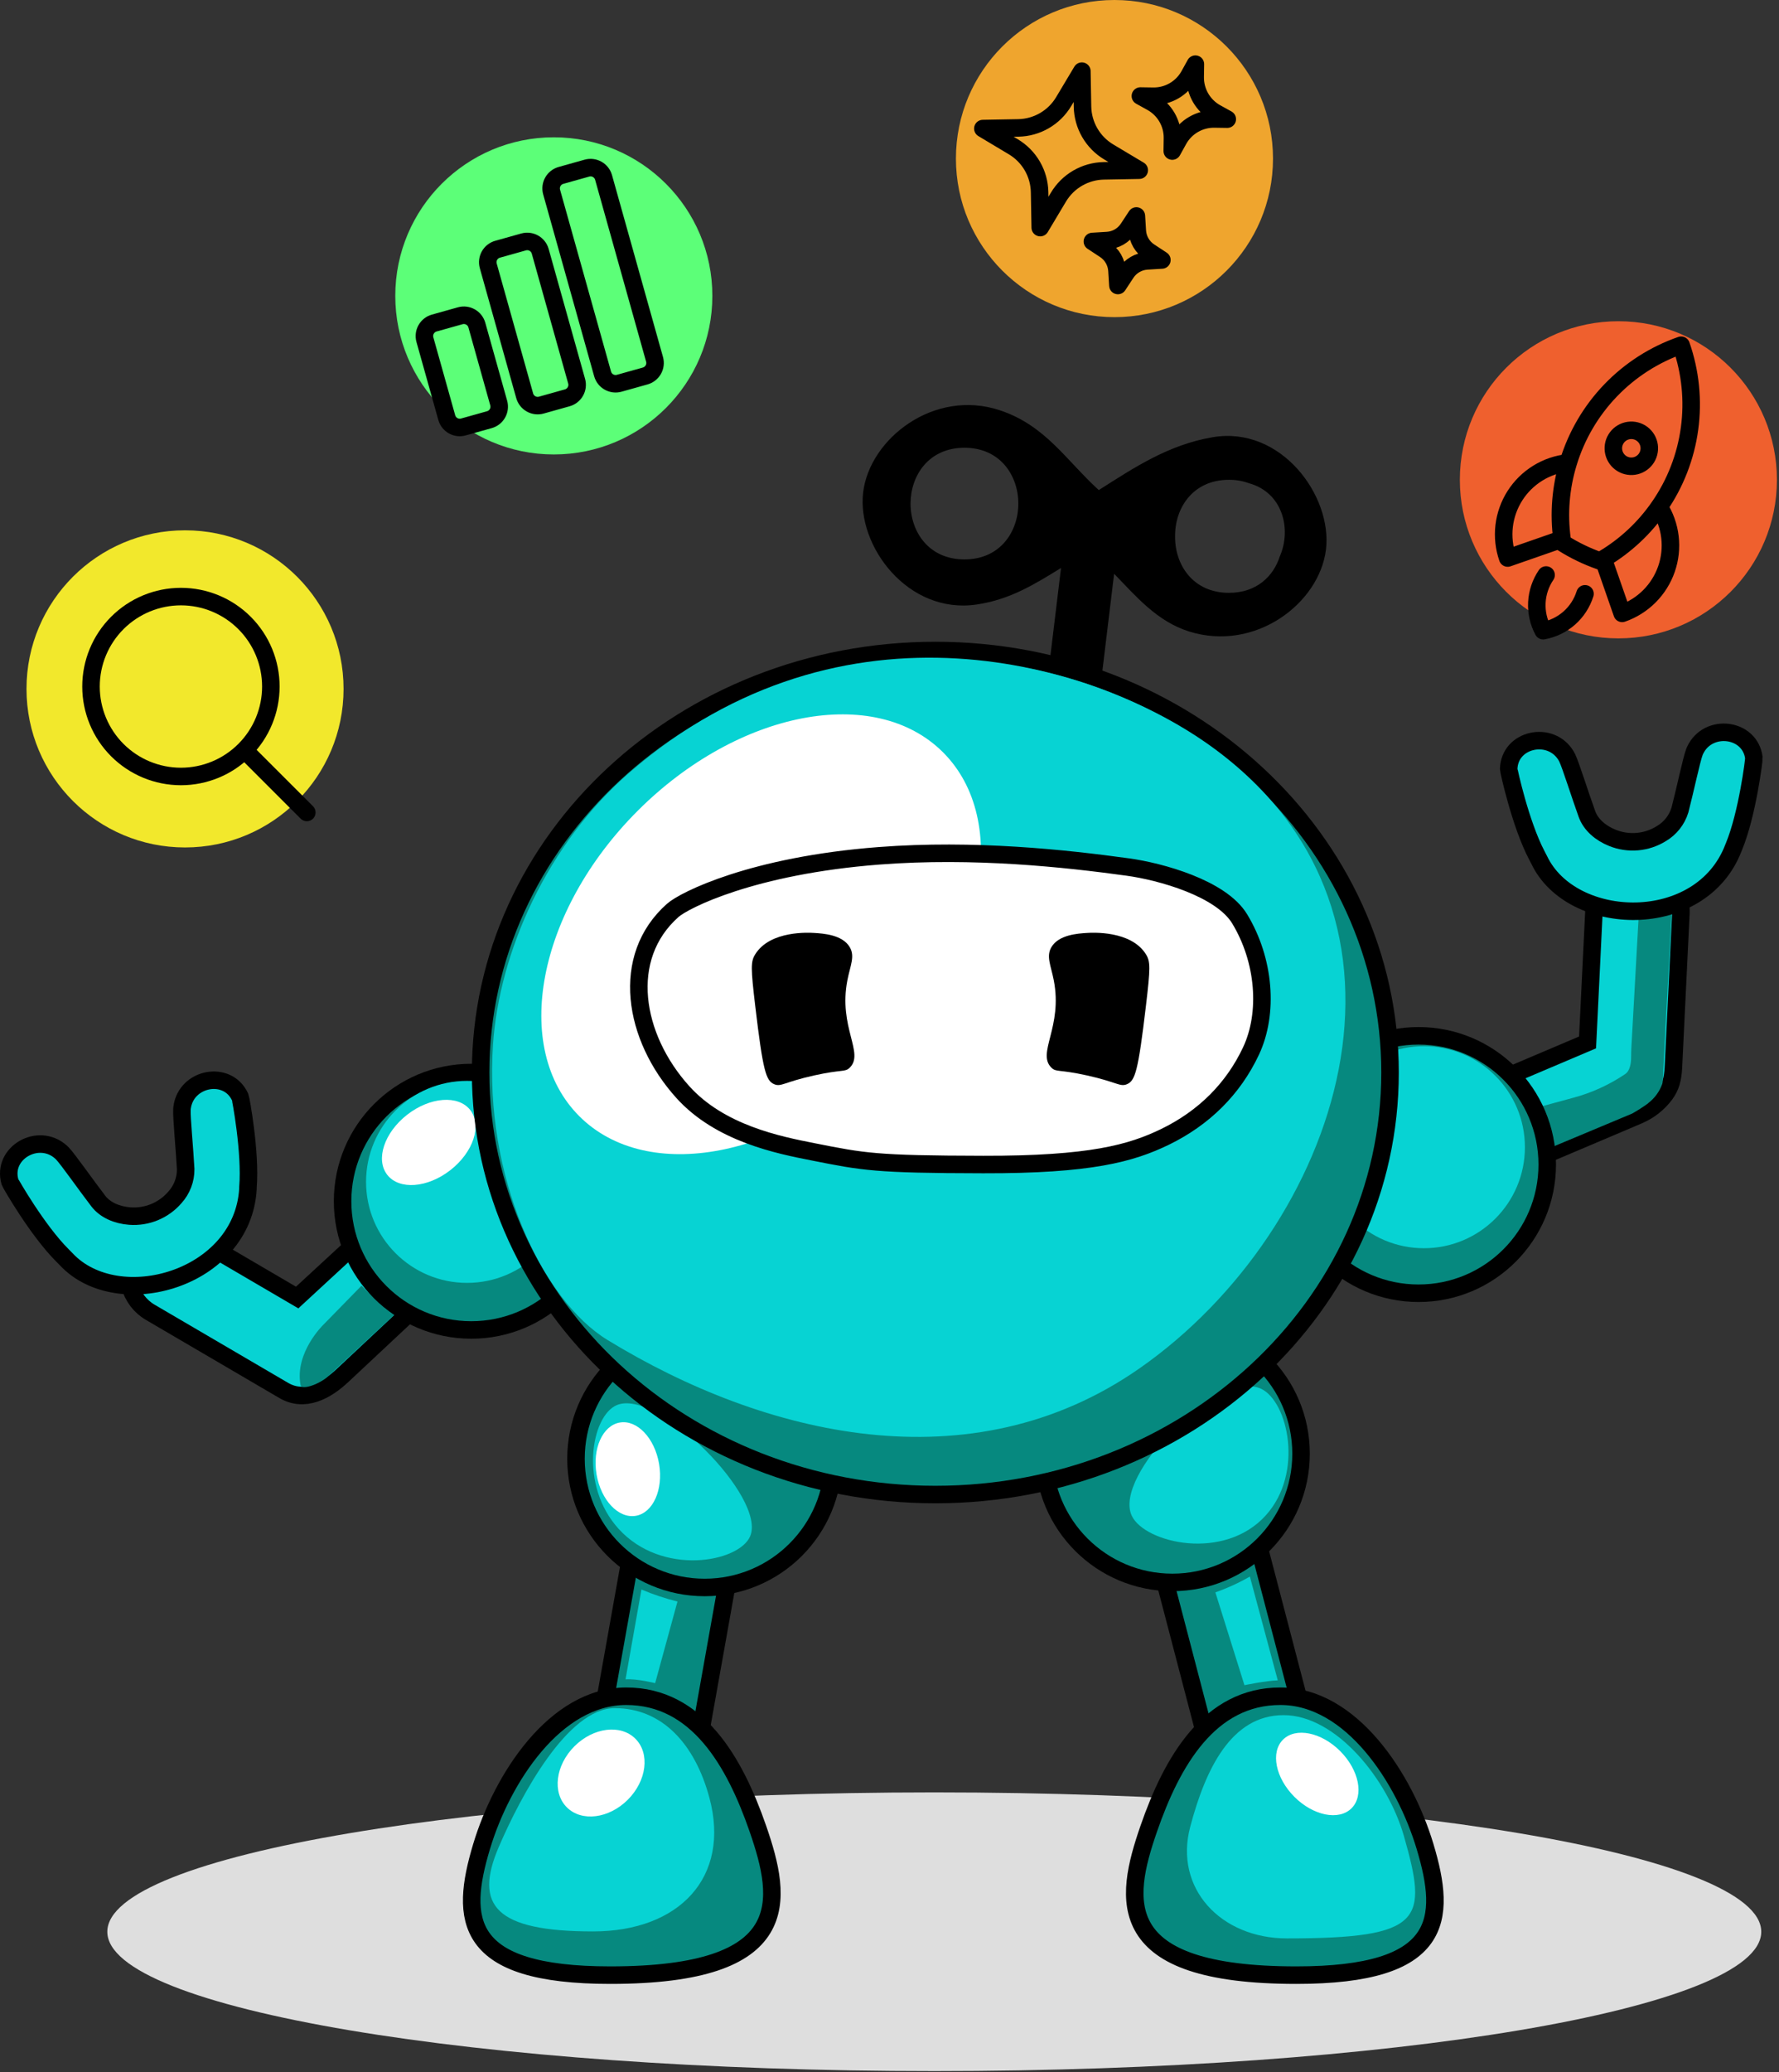 <svg width="711" height="828" viewBox="0 0 711 828" fill="none" xmlns="http://www.w3.org/2000/svg">
<rect x="0" y="0" width="711" height="828" fill="#333333" stroke="none"/>
<g clip-path="url(#clip0_2209_5)">
<path d="M373.4 827.53C555.936 827.53 703.91 802.601 703.91 771.85C703.91 741.099 555.936 716.17 373.4 716.17C190.865 716.17 42.89 741.099 42.89 771.85C42.89 802.601 190.865 827.53 373.4 827.53Z" fill="#DEDEDE"/>
<path d="M221.34 181.58C256.333 181.58 284.7 153.213 284.7 118.22C284.7 83.227 256.333 54.86 221.34 54.86C186.347 54.86 157.98 83.227 157.98 118.22C157.98 153.213 186.347 181.58 221.34 181.58Z" fill="#5CFF78"/>
<path d="M445.41 126.72C480.403 126.72 508.77 98.353 508.77 63.36C508.77 28.367 480.403 0 445.41 0C410.417 0 382.05 28.367 382.05 63.36C382.05 98.353 410.417 126.72 445.41 126.72Z" fill="#EFA52E"/>
<path d="M646.81 255.07C681.803 255.07 710.17 226.703 710.17 191.71C710.17 156.717 681.803 128.35 646.81 128.35C611.817 128.35 583.45 156.717 583.45 191.71C583.45 226.703 611.817 255.07 646.81 255.07Z" fill="#EF602E"/>
<path d="M73.95 338.61C108.943 338.61 137.31 310.243 137.31 275.25C137.31 240.257 108.943 211.89 73.95 211.89C38.957 211.89 10.59 240.257 10.59 275.25C10.59 310.243 38.957 338.61 73.95 338.61Z" fill="#F2E82C"/>
<path d="M484.68 174.69C466.95 177.69 453.2 186.88 439.14 195.82C425.99 183.82 417.84 170 399.63 163.94C373.32 155.18 347.56 175.28 344.97 196.71C342.38 218.14 362.87 245.57 390.25 241.55C404.08 239.55 414.2 232.95 424.05 226.95L419 268.69L440.19 271.25L445.27 229.25C454.04 238.3 462.44 248.31 475.27 252.33C501.76 260.6 527.35 240.99 529.94 219.56C532.53 198.13 512 170.06 484.68 174.69ZM385.46 223.52C356.71 223.52 356.76 178.91 385.46 178.91C414.16 178.91 414.16 223.52 385.46 223.52ZM491.17 236.87C476.68 236.87 469.51 225.54 469.64 214.3C469.52 203.05 476.7 191.71 491.17 191.71C493.918 191.688 496.648 192.159 499.23 193.1C512.7 196.83 516.23 211.5 511.51 222.26C508.93 230.33 502.16 236.87 491.17 236.87Z" fill="black"/>
<path d="M651.56 346.92C643.35 348.24 637.46 355.63 637.05 363.92L634.49 416.51L581.49 439.01C573.83 442.26 568.93 450.34 570.49 458.51C570.981 461.056 572.034 463.46 573.572 465.547C575.11 467.634 577.094 469.352 579.38 470.574C581.666 471.797 584.197 472.494 586.787 472.614C589.376 472.735 591.96 472.275 594.35 471.27L651.35 447.1C652.44 446.64 653.72 446.1 655.04 445.52C659.199 443.717 662.813 440.855 665.52 437.22C667.74 434.14 668.52 431.22 668.79 426.67L671.79 364.89C671.906 362.3 671.443 359.716 670.434 357.328C669.424 354.94 667.895 352.807 665.956 351.085C664.018 349.363 661.72 348.096 659.229 347.375C656.739 346.655 654.118 346.499 651.56 346.92Z" fill="#07D3D3" stroke="black" stroke-width="7" stroke-miterlimit="10"/>
<path d="M654.88 366.82L652 418.5C651.93 419.81 651.91 421.13 651.9 422.45C651.9 424.39 651.56 427.77 649.57 429.12C643.231 433.419 636.218 436.626 628.82 438.61L599.16 446.68C596.957 447.311 595.056 448.718 593.809 450.64C592.561 452.562 592.05 454.871 592.37 457.14V457.26C592.569 458.69 593.096 460.055 593.909 461.248C594.722 462.441 595.8 463.43 597.058 464.138C598.316 464.847 599.721 465.255 601.162 465.332C602.604 465.408 604.044 465.151 605.37 464.58L652.31 444.94C654.469 443.724 656.559 442.388 658.57 440.94L658.64 440.87C658.69 440.87 658.73 440.77 658.78 440.72C661.299 438.801 663.212 436.197 664.29 433.22C664.417 432.873 664.491 432.509 664.51 432.14L668.14 364.07C663.88 365.15 659 366.7 654.88 366.82Z" fill="#06897F"/>
<path d="M179.59 486C176.458 482.613 172.111 480.606 167.502 480.419C162.893 480.231 158.397 481.879 155 485L118.77 518.44L77.55 494.31C73.572 491.983 68.832 491.331 64.373 492.498C59.915 493.666 56.102 496.557 53.775 500.535C51.448 504.513 50.796 509.253 51.964 513.712C53.131 518.17 56.022 521.983 60 524.31L113.39 555.56C121.63 560.38 130.23 555.93 137.15 549.34C139.94 546.69 178.61 510.56 178.61 510.56C181.988 507.428 183.987 503.085 184.17 498.482C184.354 493.88 182.707 489.391 179.59 486Z" fill="#07D3D3" stroke="black" stroke-width="7" stroke-miterlimit="10"/>
<path d="M131.2 549.83L157.49 525.44C153.05 522.7 147.99 517.19 144.49 513.71L129.15 529.4C129.15 529.4 117.8 540.4 120.09 553.27C120.55 555.88 128.39 552.64 131.2 549.83Z" fill="#06897F"/>
<path d="M462.376 619.529L487.296 714.856C488.146 718.11 491.474 720.058 494.728 719.207L521.46 712.219C524.714 711.369 526.662 708.041 525.811 704.787L500.892 609.46C500.041 606.206 496.714 604.258 493.46 605.109L466.728 612.097C463.474 612.947 461.525 616.275 462.376 619.529Z" fill="#06897F" stroke="black" stroke-width="7" stroke-miterlimit="10"/>
<path d="M254.179 610.163L236.866 707.16C236.275 710.471 238.481 713.634 241.792 714.225L268.992 719.08C272.303 719.671 275.466 717.466 276.057 714.155L293.37 617.158C293.961 613.847 291.756 610.684 288.445 610.093L261.244 605.238C257.933 604.647 254.77 606.852 254.179 610.163Z" fill="#06897F" stroke="black" stroke-width="7" stroke-miterlimit="10"/>
<path d="M468.55 632.27C496.954 632.27 519.98 609.244 519.98 580.84C519.98 552.436 496.954 529.41 468.55 529.41C440.146 529.41 417.12 552.436 417.12 580.84C417.12 609.244 440.146 632.27 468.55 632.27Z" fill="#06897F" stroke="black" stroke-width="7" stroke-miterlimit="10"/>
<path d="M452.37 605.73C457.61 616.53 489.22 624.01 505.93 605.44C521.21 588.44 514.71 560.04 504.08 554.93C487.27 546.85 444.49 589.47 452.37 605.73Z" fill="#07D3D3"/>
<path d="M281.63 634.29C310.034 634.29 333.06 611.264 333.06 582.86C333.06 554.456 310.034 531.43 281.63 531.43C253.226 531.43 230.2 554.456 230.2 582.86C230.2 611.264 253.226 634.29 281.63 634.29Z" fill="#06897F" stroke="black" stroke-width="7" stroke-miterlimit="10"/>
<path d="M299.76 613.94C295.19 624.26 264.59 629.94 247.25 610.88C231.39 593.44 236.25 565.88 246.43 561.46C262.49 554.41 306.64 598.41 299.76 613.94Z" fill="#07D3D3"/>
<path d="M188.35 531.4C216.754 531.4 239.78 508.374 239.78 479.97C239.78 451.566 216.754 428.54 188.35 428.54C159.946 428.54 136.92 451.566 136.92 479.97C136.92 508.374 159.946 531.4 188.35 531.4Z" fill="#06897F" stroke="black" stroke-width="7" stroke-miterlimit="10"/>
<path d="M186.66 512.59C208.95 512.59 227.02 494.52 227.02 472.23C227.02 449.94 208.95 431.87 186.66 431.87C164.37 431.87 146.3 449.94 146.3 472.23C146.3 494.52 164.37 512.59 186.66 512.59Z" fill="#07D3D3"/>
<path d="M179.992 467.548C189.156 460.403 192.721 449.654 187.953 443.539C183.186 437.424 171.892 438.258 162.728 445.402C153.563 452.547 149.999 463.296 154.767 469.411C159.534 475.526 170.828 474.692 179.992 467.548Z" fill="white"/>
<path d="M72.78 442.56C72.78 442.83 72.72 443.09 72.71 443.36C72.55 446.59 73.77 458.92 74.21 467.13C74.248 471.295 72.716 475.322 69.92 478.41C67.704 480.987 64.913 483.007 61.772 484.307C58.632 485.606 55.229 486.148 51.84 485.89C46.71 485.5 42.02 483.47 39.28 479.89C34.28 473.38 27.18 463.21 24.96 460.89C24.77 460.7 24.58 460.51 24.38 460.33C15.38 452.23 0.62 460.64 3.99 472.26C4.14 472.77 14.99 491.71 24.99 501.64C25.51 502.16 25.99 502.64 26.5 503.18C47.15 525.22 97 511.22 99.1 475C99.1 474.8 99.1 474.59 99.1 474.39C100.25 460.33 96.21 438.85 95.99 438.39C91 427.35 74.34 430.56 72.78 442.56Z" fill="#07D3D3" stroke="black" stroke-width="7" stroke-miterlimit="10"/>
<path d="M566.94 516.73C595.344 516.73 618.37 493.704 618.37 465.3C618.37 436.896 595.344 413.87 566.94 413.87C538.536 413.87 515.51 436.896 515.51 465.3C515.51 493.704 538.536 516.73 566.94 516.73Z" fill="#06897F" stroke="black" stroke-width="7" stroke-miterlimit="10"/>
<path d="M569.09 498.74C591.38 498.74 609.45 480.67 609.45 458.38C609.45 436.09 591.38 418.02 569.09 418.02C546.8 418.02 528.73 436.09 528.73 458.38C528.73 480.67 546.8 498.74 569.09 498.74Z" fill="#07D3D3"/>
<path d="M373.82 597.16C474.187 597.16 555.55 521.666 555.55 428.54C555.55 335.414 474.187 259.92 373.82 259.92C273.453 259.92 192.09 335.414 192.09 428.54C192.09 521.666 273.453 597.16 373.82 597.16Z" fill="#06897F" stroke="black" stroke-width="7" stroke-miterlimit="10"/>
<path d="M455.47 546.71C388.05 593.8 305.47 573.71 242.81 535.41C216.39 519.27 193.46 469.86 197.03 417.41C199.53 380.53 218.55 337.19 251.91 308.41C336.91 235.01 437.47 264.24 484.68 298.67C578.06 366.72 535.27 491 455.47 546.71Z" fill="#07D3D3"/>
<path d="M353.554 422.636C393.699 382.49 404.153 327.854 376.902 300.603C349.651 273.353 295.016 283.806 254.87 323.952C214.724 364.098 204.27 418.734 231.521 445.985C258.772 473.235 313.408 462.782 353.554 422.636Z" fill="white"/>
<path d="M268.88 363.75C247.7 382.52 253.1 414.4 272.88 436.33C287.8 452.89 311.18 457.51 324.94 460.22C345.13 464.22 349.76 465.22 392.94 465.3C435.82 465.4 452.13 460.79 465.61 454.25C481.19 446.68 492.92 435 500 419.9C507.08 404.8 505.49 383.7 495.44 367.13C488 354.86 463.75 348.22 450.73 346.43C425.89 343.01 389.33 339.03 351.3 341.95C300.7 345.83 273.48 359.67 268.88 363.75Z" fill="white" stroke="black" stroke-width="7" stroke-miterlimit="10"/>
<path d="M420.2 426.59C422.15 428.51 423.07 427.18 434.42 429.7C446.58 432.4 447.61 434.39 450.42 433.2C453.7 431.8 454.9 427.94 457.97 402.04C459.79 386.68 459.82 384.24 457.97 381.27C451.97 371.68 436.35 372.65 434.37 372.77C430.77 373 423.13 373.47 420.21 378.44C418.04 382.13 419.99 385.72 421.15 391.66C424.81 410.43 414.26 420.73 420.2 426.59Z" fill="black"/>
<path d="M339.62 426.59C337.67 428.51 336.75 427.18 325.4 429.7C313.24 432.4 312.21 434.39 309.4 433.2C306.12 431.8 304.92 427.94 301.85 402.04C300.03 386.68 300 384.24 301.85 381.27C307.85 371.68 323.46 372.65 325.45 372.77C329.05 373 336.69 373.47 339.61 378.44C341.78 382.13 339.83 385.72 338.67 391.66C335 410.43 345.56 420.73 339.62 426.59Z" fill="black"/>
<path d="M302.91 730.71C312.79 759.23 317.83 789.19 243.91 789.19C185.15 789.19 183.67 767.02 192.48 737.75C200.67 710.55 221.87 677.75 250.27 677.75C278.67 677.75 293.62 703.86 302.91 730.71Z" fill="#06897F" stroke="black" stroke-width="7" stroke-miterlimit="10"/>
<path d="M459.1 730.71C449.22 759.23 444.19 789.19 518.1 789.19C576.86 789.19 578.34 767.02 569.53 737.75C561.35 710.55 540.15 677.75 511.74 677.75C483.33 677.75 468.39 703.86 459.1 730.71Z" fill="#06897F" stroke="black" stroke-width="7" stroke-miterlimit="10"/>
<path d="M561.11 733.67C570.62 767.1 569.17 774.51 514.36 774.51C487.89 774.51 469.16 754.51 475.69 729.9C481.76 707 492 685.3 513 685.3C534 685.3 554.65 711 561.11 733.67Z" fill="#07D3D3"/>
<path d="M283.53 718.35C292.04 750.11 271.45 771.72 237.01 771.72C198.01 771.72 189.3 761.34 199.36 737.94C208.22 717.33 226.85 682.51 245.72 682.51C264.59 682.51 277.74 696.77 283.53 718.35Z" fill="#07D3D3"/>
<path d="M250.911 719.101C258.48 711.532 259.838 700.62 253.945 694.727C248.052 688.834 237.139 690.192 229.571 697.76C222.003 705.328 220.644 716.241 226.537 722.134C232.43 728.027 243.343 726.669 250.911 719.101Z" fill="white"/>
<path d="M540.169 722.508C545.218 717.458 543.176 707.229 535.608 699.661C528.039 692.093 517.811 690.051 512.761 695.1C507.712 700.15 509.754 710.378 517.322 717.947C524.89 725.515 535.119 727.557 540.169 722.508Z" fill="white"/>
<path d="M254.101 605.662C260.998 604.485 265.165 595.184 263.407 584.89C261.649 574.595 254.632 567.204 247.735 568.382C240.837 569.56 236.671 578.86 238.428 589.155C240.186 599.45 247.203 606.84 254.101 605.662Z" fill="white"/>
<path d="M677.47 299.81C677.36 300.05 677.25 300.3 677.16 300.55C676.03 303.55 673.47 315.71 671.41 323.66C670.189 327.645 667.511 331.023 663.91 333.12C661.019 334.907 657.749 335.988 654.363 336.277C650.977 336.565 647.571 336.052 644.42 334.78C639.65 332.87 635.79 329.51 634.25 325.27C631.45 317.54 627.76 305.71 626.35 302.8C626.237 302.556 626.11 302.319 625.97 302.09C619.85 291.65 603.23 295.21 602.97 307.3C602.97 307.83 607.62 329.18 614.16 341.67C614.5 342.32 614.83 342.95 615.16 343.6C628.16 370.86 679.92 372.6 692.82 338.68L693.06 338.1C698.4 325.05 701.06 303.36 700.97 302.84C699.47 290.82 682.59 288.84 677.47 299.81Z" fill="#07D3D3" stroke="black" stroke-width="7" stroke-miterlimit="10"/>
<path d="M250 671L256.36 635.11C261.027 637.083 265.842 638.688 270.76 639.91L261.84 672.52C261.84 672.52 254.67 670.69 250 671Z" fill="#07D3D3"/>
<path d="M510.68 671.41L499.53 629.93C495.135 632.452 490.52 634.567 485.74 636.25L497.36 673.34C497.36 673.34 506 671.52 510.68 671.41Z" fill="#07D3D3"/>
<path d="M122.625 324.625L97.722 299.723M97.722 299.723C104.462 292.983 108.249 283.842 108.249 274.31C108.249 264.778 104.462 255.637 97.722 248.897C90.983 242.158 81.841 238.371 72.31 238.371C62.778 238.371 53.637 242.158 46.897 248.897C40.157 255.637 36.371 264.778 36.371 274.31C36.371 283.842 40.157 292.983 46.897 299.723C53.637 306.463 62.778 310.249 72.31 310.249C81.841 310.249 90.983 306.463 97.722 299.723Z" stroke="black" stroke-width="7" stroke-linecap="round" stroke-linejoin="round"/>
<g clip-path="url(#clip1_2209_5)">
<path d="M663.114 202.489C665.445 206.148 666.918 210.287 667.422 214.596C667.926 218.904 667.448 223.271 666.025 227.369C664.601 231.467 662.269 235.19 659.203 238.258C656.136 241.327 652.415 243.662 648.318 245.088L640.754 223.368M663.114 202.489C669.564 193.184 673.721 182.485 675.246 171.266C676.771 160.047 675.62 148.627 671.888 137.937C661.194 141.653 651.531 147.846 643.687 156.01C635.843 164.173 630.042 174.077 626.756 184.911M663.114 202.489C657.253 210.981 649.628 218.103 640.754 223.368M640.754 223.368C640.321 223.625 639.882 223.879 639.441 224.129C634.202 222.304 629.191 219.881 624.506 216.91C624.427 216.408 624.349 215.908 624.281 215.405M626.756 184.911C622.441 185.357 618.282 186.773 614.592 189.054C610.901 191.336 607.775 194.423 605.447 198.084C603.12 201.745 601.651 205.886 601.151 210.196C600.651 214.506 601.133 218.873 602.56 222.97L624.281 215.405M626.756 184.911C623.743 194.778 622.896 205.182 624.281 215.405M617.916 229.749C615.71 232.999 614.435 236.79 614.23 240.713C614.025 244.636 614.897 248.54 616.751 252.003C620.617 251.304 624.218 249.561 627.164 246.963C630.11 244.365 632.29 241.01 633.466 237.261M658.769 176.756C659.396 178.556 659.282 180.531 658.453 182.247C657.623 183.964 656.146 185.28 654.345 185.907C652.545 186.534 650.57 186.42 648.853 185.591C647.137 184.761 645.821 183.284 645.194 181.483C644.567 179.683 644.681 177.708 645.51 175.991C646.34 174.275 647.817 172.959 649.618 172.332C651.418 171.705 653.393 171.819 655.11 172.648C656.826 173.478 658.142 174.955 658.769 176.756Z" stroke="black" stroke-width="7" stroke-linecap="round" stroke-linejoin="round"/>
</g>
<g clip-path="url(#clip2_2209_5)">
<path d="M169.82 135.721C169.017 132.856 170.69 129.879 173.555 129.075L183.936 126.165C186.801 125.361 189.779 127.035 190.582 129.9L199.314 161.043C200.117 163.908 198.444 166.885 195.579 167.689L185.198 170.599C183.821 170.985 182.348 170.808 181.101 170.108C179.855 169.407 178.938 168.241 178.552 166.864L169.82 135.721ZM195.142 106.227C194.338 103.362 196.012 100.385 198.877 99.582L209.258 96.671C212.123 95.868 215.1 97.541 215.903 100.406L230.457 152.311C231.26 155.176 229.587 158.153 226.721 158.957L216.34 161.867C214.964 162.253 213.49 162.077 212.244 161.376C210.998 160.676 210.081 159.509 209.695 158.132L195.142 106.227ZM220.463 76.734C219.66 73.869 221.333 70.891 224.198 70.088L234.579 67.177C237.444 66.374 240.422 68.047 241.225 70.912L261.599 143.579C262.403 146.444 260.729 149.421 257.864 150.225L247.483 153.135C246.107 153.521 244.633 153.345 243.387 152.644C242.14 151.944 241.223 150.777 240.837 149.4L220.463 76.734Z" stroke="black" stroke-width="7" stroke-linecap="round" stroke-linejoin="round"/>
</g>
<g clip-path="url(#clip3_2209_5)">
<path d="M423.017 78.765L415.745 90.942L415.487 76.762C415.42 73.099 414.421 69.513 412.583 66.344C410.746 63.174 408.131 60.525 404.986 58.646L392.806 51.369L406.986 51.111C410.649 51.044 414.235 50.044 417.404 48.207C420.574 46.37 423.223 43.755 425.102 40.61L432.379 28.43L432.637 42.61C432.704 46.273 433.704 49.859 435.541 53.028C437.378 56.198 439.993 58.847 443.138 60.726L455.318 68.003L441.138 68.261C437.475 68.328 433.89 69.328 430.72 71.165C427.55 73.002 424.901 75.617 423.022 78.762L423.017 78.765ZM470.984 55.883L468.509 60.356L468.585 55.245C468.63 52.314 467.877 49.427 466.408 46.891C464.939 44.355 462.808 42.266 460.243 40.847L455.765 38.371L460.882 38.449C463.812 38.492 466.699 37.738 469.235 36.268C471.77 34.798 473.858 32.666 475.276 30.101L477.75 25.627L477.674 30.739C477.63 33.67 478.383 36.558 479.853 39.095C481.323 41.631 483.455 43.72 486.021 45.138L490.494 47.612L485.383 47.536C482.451 47.492 479.563 48.245 477.027 49.715C474.491 51.185 472.402 53.317 470.984 55.883ZM450.06 109.082L446.778 114.075L446.411 108.111C446.308 106.441 445.817 104.817 444.978 103.369C444.138 101.921 442.973 100.689 441.575 99.769L436.583 96.487L442.546 96.12C444.217 96.017 445.84 95.526 447.288 94.687C448.736 93.847 449.969 92.682 450.889 91.284L454.171 86.291L454.538 92.255C454.641 93.925 455.131 95.549 455.971 96.997C456.81 98.445 457.975 99.678 459.373 100.598L464.366 103.88L458.403 104.246C456.732 104.35 455.108 104.84 453.66 105.68C452.212 106.519 450.98 107.684 450.06 109.082Z" stroke="black" stroke-width="7" stroke-linecap="round" stroke-linejoin="round"/>
</g>
</g>
<defs>
<clipPath id="clip0_2209_5">
<rect width="710.18" height="827.53" fill="white"/>
</clipPath>
<clipPath id="clip1_2209_5">
<rect width="115" height="115" fill="white" transform="translate(569.921 162.033) rotate(-19.202)"/>
</clipPath>
<clipPath id="clip2_2209_5">
<rect width="115" height="115" fill="white" transform="translate(139 79.047) rotate(-15.663)"/>
</clipPath>
<clipPath id="clip3_2209_5">
<rect width="115" height="115" fill="white" transform="translate(397.173 -6.97) rotate(14.9)"/>
</clipPath>
</defs>
</svg>
